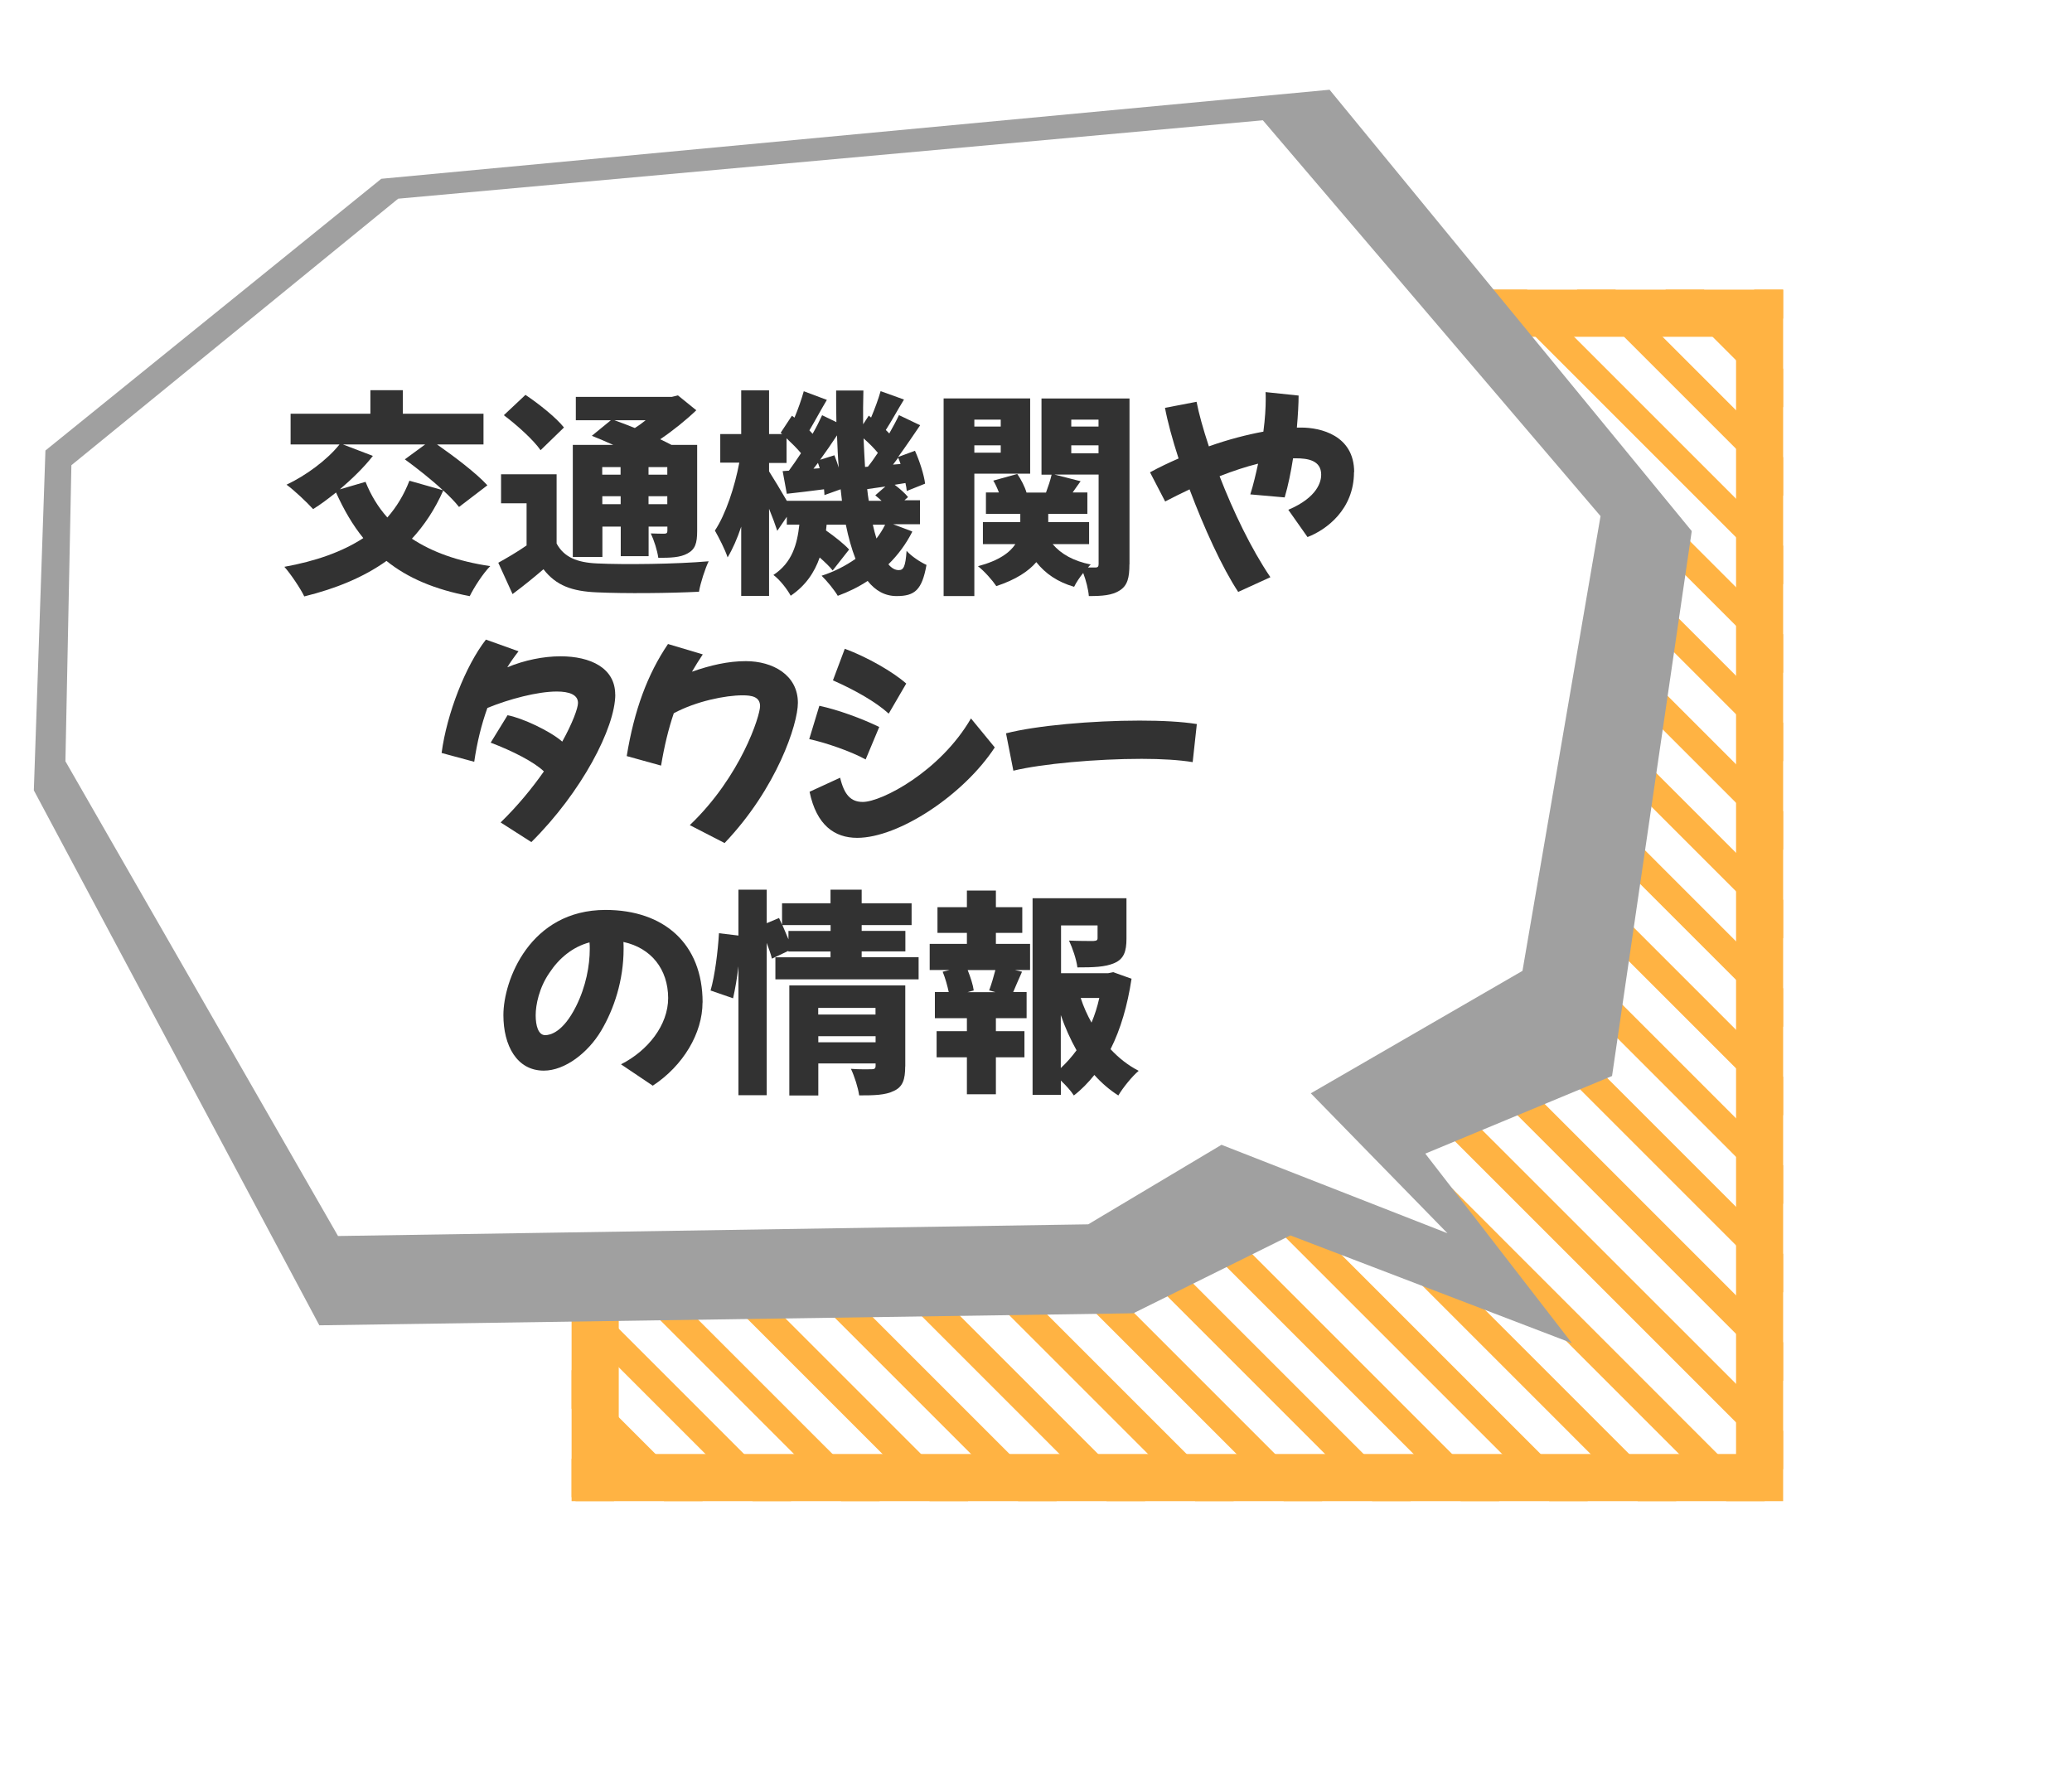 <svg viewBox="0 0 239.43 206.96" xmlns="http://www.w3.org/2000/svg" xmlns:xlink="http://www.w3.org/1999/xlink"><clipPath id="a"><path d="m66.05 33.47h140v140h-140z"/></clipPath><filter id="b" filterUnits="userSpaceOnUse" height="170" width="217" x="-8.59" y="-2.13"><feOffset dx="3.91" dy="3.91"/><feGaussianBlur result="blur" stdDeviation="3.91"/><feFlood flood-color="#231815" flood-opacity=".8"/><feComposite in2="blur" operator="in"/><feComposite in="SourceGraphic"/></filter><g clip-path="url(#a)" fill="#ffb343"><path d="m236.33 67.12 2.22-2.23-31.56-31.56-31.57-31.57-2.22 2.23 31.56 31.56z"/><path d="m231.21 72.23 2.23-2.22-31.57-31.57-31.56-31.56-2.23 2.22 31.57 31.57z"/><path d="m226.1 77.35 2.23-2.23-31.57-31.56-31.57-31.57-2.22 2.23 31.56 31.56z"/><path d="m220.98 82.46 2.23-2.23-31.56-31.56-31.57-31.57-2.23 2.23 31.57 31.57z"/><path d="m215.87 87.58 2.23-2.23-31.57-31.57-31.56-31.56-2.23 2.22 31.56 31.57z"/><path d="m210.76 92.69 2.22-2.23-31.56-31.56-31.57-31.57-2.22 2.23 31.56 31.56z"/><path d="m207.87 95.58-31.57-31.57-31.56-31.56-31.57-31.57-2.22 2.23 31.56 31.56 31.57 31.57 31.56 31.56 31.57 31.57 2.22-2.23z"/><path d="m168.96 71.35 31.57 31.57 31.56 31.56 2.23-2.22-31.57-31.57-31.56-31.56-31.57-31.57-31.56-31.57-2.23 2.23 31.57 31.57z"/><path d="m163.85 76.47 31.56 31.56 31.57 31.57 2.23-2.23-31.57-31.56-31.56-31.57-31.57-31.57-31.57-31.56-2.22 2.23 31.56 31.56z"/><path d="m158.73 81.58 31.57 31.57 31.57 31.56 2.22-2.23-31.56-31.56-31.57-31.57-31.56-31.56-31.57-31.57-2.23 2.23 31.57 31.57z"/><path d="m153.62 86.69 31.57 31.57 31.56 31.57 2.23-2.23-31.57-31.57-31.56-31.56-31.57-31.57-31.56-31.56-2.23 2.22 31.56 31.57z"/><path d="m148.51 91.81 31.56 31.56 31.57 31.57 2.22-2.23-31.56-31.56-31.57-31.57-31.56-31.56-31.57-31.57-2.22 2.23 31.56 31.56z"/><path d="m111.83 65.36 31.56 31.56 31.57 31.57 31.56 31.56 2.23-2.22-31.57-31.57-31.56-31.56-31.57-31.57-31.56-31.56-31.57-31.57-2.22 2.23 31.56 31.56z"/><path d="m172.07 131.38-31.57-31.57-31.56-31.57-31.57-31.56-31.56-31.57-2.23 2.23 31.57 31.57 31.56 31.56 31.57 31.57 31.56 31.56 31.57 31.57 31.56 31.56 2.23-2.22-31.56-31.57z"/><path d="m166.96 136.49-31.57-31.57-31.56-31.56-31.57-31.57-31.57-31.56-2.22 2.23 31.56 31.56 31.57 31.57 31.56 31.56 31.57 31.57 31.56 31.56 31.57 31.57 2.23-2.23-31.57-31.56z"/><path d="m161.84 141.6-31.56-31.56-31.57-31.57-31.56-31.56-31.57-31.57-2.23 2.23 31.57 31.56 31.56 31.57 31.57 31.57 31.57 31.56 31.56 31.57 31.57 31.56 2.22-2.23-31.56-31.56z"/><path d="m125.16 115.15-31.56-31.56-31.57-31.57-2.23 2.23 31.57 31.56 31.57 31.57 31.56 31.56 31.57 31.57 2.22-2.23-31.56-31.56z"/><path d="m120.05 120.27-31.57-31.57-31.56-31.56-2.23 2.22 31.57 31.57 31.56 31.56 31.57 31.57 31.56 31.56 2.23-2.22-31.57-31.57z"/><path d="m114.93 125.38-31.56-31.56-31.57-31.57-2.22 2.23 31.56 31.56 31.57 31.57 31.56 31.56 31.57 31.57 2.23-2.23-31.57-31.56z"/><path d="m109.82 130.49-31.57-31.56-31.56-31.57-2.23 2.23 31.57 31.57 31.56 31.56 31.57 31.57 31.56 31.56 2.23-2.22-31.56-31.57z"/><path d="m104.71 135.61-31.57-31.57-31.56-31.56-2.23 2.23 31.56 31.56 31.57 31.57 31.56 31.56 31.57 31.57 2.23-2.23-31.57-31.57z"/><path d="m99.59 140.72-31.56-31.56-31.57-31.57-2.23 2.23 31.57 31.56 31.57 31.57 31.56 31.57 31.57 31.56 2.22-2.23-31.56-31.56z"/><path d="m62.91 114.27-2.22 2.23 31.56 31.56 31.57 31.57 2.22-2.23-31.56-31.56z"/><path d="m57.8 119.39-2.23 2.22 31.57 31.57 31.56 31.56 2.23-2.22-31.57-31.57z"/><path d="m52.68 124.5-2.22 2.23 31.56 31.56 31.57 31.57 2.23-2.23-31.57-31.56z"/><path d="m47.57 129.61-2.23 2.23 31.57 31.57 31.56 31.56 2.23-2.22-31.56-31.57z"/><path d="m42.46 134.73-2.23 2.23 31.56 31.56 31.57 31.57 2.23-2.23-31.57-31.57z"/><path d="m37.34 139.84-2.23 2.23 31.57 31.56 31.57 31.57 2.22-2.23-31.56-31.56z"/><path d="m45.32 139.53h3.15v44.64h-3.15z" transform="matrix(.707 -.707 .707 .707 -100.71 80.57)"/></g><path d="m66.05 33.47h140v140h-140zm134.56 5.45h-129.11v129.1h129.11z" fill="#ffb343"/><g filter="url(#b)"><path d="m1.34 48.15 38.81-31.4 109.58-10.29 41.85 51-9.21 62.97-21.58 8.97 16.94 21.9-32.53-12.45-18.15 9-94.06 1.39-32.99-61.82z" fill="#a0a0a0"/></g><path d="m8.25 53.76 37.76-30.8 99.92-9.06 39.02 45.74-9.02 52.55-24.46 14.15 15.79 16.17-26.11-10.22-15.4 9.19-86.69 1.35-31.5-54.86z" fill="#fff"/><g fill="#323232"><path d="m53.04 58.58c-.45-.57-1.07-1.22-1.82-1.9-.95 2.15-2.17 4-3.62 5.57 2.35 1.55 5.32 2.62 9.05 3.17-.82.82-1.87 2.45-2.37 3.47-4.05-.77-7.17-2.1-9.62-4.07-2.67 1.9-5.85 3.2-9.5 4.1-.43-.9-1.57-2.6-2.3-3.42 3.6-.65 6.67-1.72 9.12-3.32-1.22-1.5-2.25-3.27-3.15-5.27-.9.72-1.8 1.4-2.65 1.92-.7-.77-2.17-2.17-3.07-2.82 2.27-1.07 4.7-2.87 6.12-4.65h-5.65v-3.55h9.22v-2.72h3.75v2.72h9.32v3.55h-5.37c2 1.4 4.52 3.3 5.82 4.72l-3.27 2.5zm-9.95-5.9c-1.02 1.32-2.42 2.67-3.82 3.87l2.97-.87c.62 1.55 1.45 2.92 2.52 4.12 1.07-1.22 1.92-2.62 2.55-4.25l3.87 1.1c-1.35-1.25-3-2.55-4.4-3.57l2.35-1.72h-9.5l3.45 1.32z"/><path d="m64.32 62.81c.85 1.57 2.35 2.2 4.7 2.3 3.12.15 9.15.08 12.87-.25-.4.82-.95 2.5-1.12 3.52-3.27.17-8.6.22-11.8.07-2.85-.12-4.7-.77-6.17-2.67-1.07.92-2.17 1.82-3.57 2.87l-1.65-3.62c1.02-.57 2.2-1.25 3.27-2v-4.87h-2.95v-3.35h6.42zm-1.85-10.78c-.8-1.17-2.72-2.9-4.25-4.05l2.5-2.35c1.52 1.02 3.52 2.6 4.45 3.77l-2.7 2.62zm7.12 12.33h-3.4v-12.95h4.67c-.85-.38-1.72-.75-2.47-1.05l2.2-1.8h-4.05v-2.7h11.1l.7-.17 2.12 1.72c-1.17 1.12-2.65 2.32-4.17 3.35.47.22.92.45 1.3.65h2.97v9.95c0 1.4-.22 2.12-1.12 2.6-.85.47-1.97.5-3.37.5-.12-.87-.5-2.05-.87-2.82.57.03 1.35.03 1.57.03.27 0 .35-.1.35-.35v-.47h-2.17v3.42h-3.22v-3.42h-2.12v3.52zm0-10.38v.87h2.12v-.87zm2.13 4.28v-.92h-2.12v.92zm-.73-9.7c.72.25 1.55.57 2.37.9.43-.27.85-.57 1.25-.9zm3.95 5.42v.87h2.17v-.87zm2.17 4.28v-.92h-2.17v.92z"/><path d="m105.41 61.46c-.72 1.42-1.65 2.67-2.75 3.75.37.45.77.67 1.2.67.55 0 .77-.4.9-2.22.62.67 1.6 1.3 2.3 1.62-.52 2.9-1.35 3.6-3.45 3.6-1.35 0-2.45-.62-3.35-1.75-1.05.7-2.22 1.27-3.45 1.72-.38-.65-1.27-1.75-1.87-2.32 1.47-.47 2.77-1.15 3.92-1.95-.45-1.15-.82-2.47-1.12-3.95h-2.22l-.07.67c1 .7 2.1 1.57 2.67 2.2l-1.9 2.42c-.32-.42-.9-.97-1.5-1.5-.6 1.72-1.62 3.25-3.35 4.42-.4-.75-1.27-1.87-2-2.4 2.17-1.42 2.75-3.55 3-5.82h-1.45v-.9l-1.1 1.62c-.22-.67-.57-1.62-.95-2.55v10.07h-3.22v-8c-.45 1.37-1 2.6-1.57 3.55-.3-.92-1-2.27-1.47-3.1 1.25-1.87 2.3-5.07 2.82-7.85h-2.2v-3.3h2.42v-5.05h3.22v5.05h1.52l-.18-.15 1.3-1.97.3.22c.42-1 .82-2.15 1.07-3.05l2.67 1c-.72 1.2-1.42 2.52-2.02 3.52l.37.4c.43-.75.8-1.5 1.1-2.15l1.65.8c-.03-1.2-.03-2.42-.03-3.65h3.15c-.03 1.32-.05 2.62-.03 3.9l.65-1 .27.22c.42-1 .85-2.15 1.1-3.05l2.7.97c-.75 1.22-1.47 2.55-2.1 3.52.15.12.27.28.4.4.42-.75.82-1.47 1.12-2.12l2.45 1.17c-.8 1.17-1.67 2.47-2.55 3.67l1.95-.72c.55 1.22 1.05 2.8 1.17 3.8l-2.12.85c-.02-.28-.07-.57-.15-.92l-1.25.2c.6.45 1.22 1 1.55 1.42l-.42.37h1.8v2.77h-3.1l2.17.82zm-8.12-3.6-.15-1.32-1.87.67c0-.2-.03-.42-.05-.67-1.5.2-2.95.37-4.3.52l-.48-2.62.72-.05c.45-.6.92-1.3 1.4-2.02-.45-.55-1.07-1.15-1.67-1.72v2.85h-2.02v.97c.45.7 1.42 2.3 2.05 3.4h6.37zm-2.57-3.75c-.07-.22-.12-.42-.2-.62l-.52.67zm1.7-1.5c.18.45.35.95.5 1.42-.1-1.2-.15-2.45-.2-3.72-.62.95-1.3 1.92-1.95 2.82zm3.87 1.32c.38-.47.77-1.02 1.15-1.6-.45-.55-1.05-1.15-1.65-1.67.05 1.12.1 2.22.17 3.3l.32-.03zm1.57 3.93c-.25-.22-.5-.45-.72-.62l1.17-1.02-2.1.3c.05.45.1.9.18 1.35h1.47zm-1 2.77c.12.57.27 1.1.42 1.6.38-.5.72-1.02 1-1.6zm3.2-7.02c-.07-.25-.18-.5-.27-.72-.2.27-.4.55-.6.8l.87-.07z"/><path d="m112.59 54.73v14.15h-3.55v-22.84h10v8.7h-6.45zm0-6.24v.8h3.05v-.8zm3.05 3.82v-.85h-3.05v.85zm14.87 12.9c0 1.55-.22 2.45-1.12 3.02-.88.57-2.02.65-3.57.65-.05-.72-.32-1.8-.65-2.67-.42.52-.82 1.12-1.05 1.6-1.9-.55-3.32-1.52-4.37-2.85-.9 1.05-2.35 2.02-4.62 2.77-.45-.67-1.37-1.72-2.12-2.3 2.45-.65 3.7-1.6 4.32-2.55h-3.75v-2.55h4.32v-.95h-3.97v-2.47h1.5c-.18-.47-.4-.97-.65-1.37l2.77-.77c.45.65.87 1.47 1.07 2.15h2.25c.25-.67.52-1.47.65-2.07h-1.17v-8.8h10.17v19.17zm-8.87-2.33c.97 1.15 2.45 1.97 4.4 2.35-.1.1-.22.22-.32.35h.85c.3 0 .38-.12.38-.42v-10.32h-5.1l3.02.77c-.32.45-.65.9-.92 1.3h1.7v2.47h-4.52v.95h4.72v2.55h-4.2zm2.15-14.39v.8h3.15v-.8zm0 3.89h3.15v-.92h-3.15z"/><path d="m156.46 54.56c0 4.32-3.2 6.67-5.37 7.5l-2.22-3.15c3.42-1.45 3.8-3.3 3.8-4.05 0-1.67-1.55-1.9-2.95-1.9h-.3c-.25 1.6-.57 3.17-.97 4.52l-3.97-.35c.37-1.17.65-2.4.9-3.55-1.42.35-2.92.85-4.45 1.45 1.57 4.05 3.65 8.4 5.87 11.67l-3.72 1.7c-1.85-2.8-3.95-7.4-5.62-11.85-.95.45-1.9.92-2.82 1.4l-1.75-3.37c1.1-.6 2.2-1.12 3.3-1.6-.72-2.22-1.27-4.25-1.57-5.85l3.65-.7c.25 1.32.75 3.12 1.42 5.15 2.25-.8 4.4-1.35 6.3-1.7.2-1.5.27-2.8.27-3.72 0-.35 0-.62-.02-.85l3.82.4c0 .9-.07 2.22-.2 3.7h.52c2.17 0 6.1.87 6.1 5.15z"/><path d="m71.1 80.24c0 3.85-3.9 11.32-9.7 17.07l-3.55-2.27c1.97-1.92 3.65-3.97 5-5.9-1.17-1.12-3.65-2.37-6.15-3.32l1.95-3.17c1.65.3 4.9 1.8 6.32 3.05 1.2-2.17 1.82-3.87 1.82-4.47 0-.95-1-1.32-2.45-1.32-2.22 0-5.52.87-8.02 1.9-.7 1.95-1.2 4.02-1.52 6.22l-3.77-1.02c.6-4.52 2.75-10.05 5.12-13.1l3.77 1.35c-.47.6-.9 1.2-1.3 1.85 1.97-.82 4.17-1.27 6.15-1.27 3.47 0 6.32 1.35 6.32 4.42z"/><path d="m92.2 81.22c0 2.45-2.42 9.85-8.47 16.2l-4.02-2.07c5.92-5.65 8.12-12.65 8.12-13.75s-1-1.25-2.02-1.25c-1.97 0-5.35.67-7.95 2.07-.62 1.82-1.1 3.82-1.47 6.05l-3.97-1.1c.87-5.32 2.4-9.45 4.77-12.95l4.02 1.2c-.43.65-.85 1.3-1.25 2 2.15-.75 4.17-1.22 6.22-1.22 3.12 0 6.02 1.6 6.02 4.82z"/><path d="m100.03 87.76c-1.72-.95-4.72-1.97-6.52-2.35l1.17-3.85c2.12.45 4.92 1.47 6.92 2.45zm-6.47 3.73 3.52-1.62c.48 2 1.25 2.8 2.62 2.8 2.17 0 8.95-3.52 12.5-9.65l2.75 3.35c-3.6 5.5-11.1 10.45-15.9 10.45-2.62 0-4.7-1.47-5.5-5.32zm9.14-9.02c-1.47-1.35-3.95-2.75-6.45-3.85l1.37-3.65c2.62.97 5.57 2.67 7.1 4.02l-2.02 3.47z"/><path d="m116.26 84.74c3.5-.9 9.97-1.47 15.42-1.47 2.57 0 4.9.12 6.62.4l-.48 4.4c-1.5-.25-3.57-.38-5.9-.38-5.2 0-11.55.57-14.82 1.37l-.85-4.32z"/><path d="m81.18 115.84c0 3.55-2.22 7.3-5.75 9.62l-3.67-2.47c3.1-1.57 5.45-4.52 5.45-7.67-.02-3.32-1.95-5.77-5.17-6.47.02.27.02.52.02.8 0 3.62-1.1 6.95-2.6 9.47s-4.17 4.6-6.62 4.6c-3.12 0-4.67-2.9-4.67-6.42 0-4.02 3.07-12.15 11.8-12.15 6.72 0 11.22 3.87 11.22 10.7zm-13.03-6.17c0-.27 0-.52-.03-.77-1.97.52-3.55 1.87-4.62 3.5-1.2 1.72-1.6 3.72-1.6 4.92s.3 2.3 1.1 2.3c.57 0 2.05-.32 3.55-3.3 1.17-2.32 1.6-4.77 1.6-6.65z"/><path d="m106.15 110.62v2.55h-16.55v-2.55h6.37v-.67h-4.87v-.07l-1.9.9c-.12-.5-.35-1.15-.6-1.82v17.6h-3.27v-14.9c-.15 1.32-.38 2.65-.62 3.7l-2.6-.9c.5-1.72.85-4.55.97-6.62l2.25.27v-5.3h3.27v3.87l1.42-.6.35.77v-2.47h5.6v-1.57h3.6v1.57h5.77v2.52h-5.77v.67h5.05v2.37h-5.05v.67h6.57zm-10.17-3.05v-.67h-5.57c.25.55.47 1.12.7 1.65v-.97h4.87zm8.62 15.67c0 1.5-.28 2.35-1.3 2.82-1 .5-2.3.52-4.02.52-.12-.9-.55-2.22-.95-3.07.88.08 2.07.05 2.4.05s.45-.1.45-.4v-.27h-6.62v3.7h-3.35v-12.72h13.4v9.37zm-10.05-6.77v.77h6.62v-.77zm6.63 3.97v-.7h-6.62v.7z"/><path d="m115.08 109.07h3.95v3.02h-1.75l.82.2c-.4.87-.72 1.67-1.02 2.35h1.55v3.02h-3.55v1.5h3.3v3.02h-3.3v4.27h-3.35v-4.27h-3.5v-3.02h3.5v-1.5h-3.7v-3.02h1.6c-.15-.72-.4-1.62-.7-2.35l.8-.2h-2.3v-3.02h4.3v-1.27h-3.4v-2.97h3.4v-1.92h3.35v1.92h3.05v2.97h-3.05zm-.78 5.38c.25-.67.52-1.57.72-2.35h-3.2c.32.8.62 1.72.7 2.35l-.72.2h3.22zm16.45-1.33c-.45 3.02-1.25 5.8-2.42 8.12.95 1.02 2.02 1.87 3.25 2.5-.77.65-1.82 1.95-2.35 2.85-1.02-.65-1.95-1.45-2.77-2.37-.72.9-1.5 1.7-2.37 2.37-.35-.55-.92-1.17-1.5-1.72v1.65h-3.27v-22.72h10.85v4.67c0 1.47-.3 2.35-1.4 2.82-1.07.47-2.47.5-4.27.5-.12-.95-.57-2.25-.97-3.1 1.02.05 2.45.05 2.8.05.38-.03.5-.07.5-.35v-1.45h-4.22v5.52h5.45l.57-.12 2.15.77zm-8.17 10.3c.67-.62 1.27-1.3 1.82-2.05-.7-1.25-1.32-2.62-1.82-4.07zm2.3-8.1c.32 1 .75 1.95 1.25 2.85.38-.9.68-1.85.9-2.85z"/></g></svg>